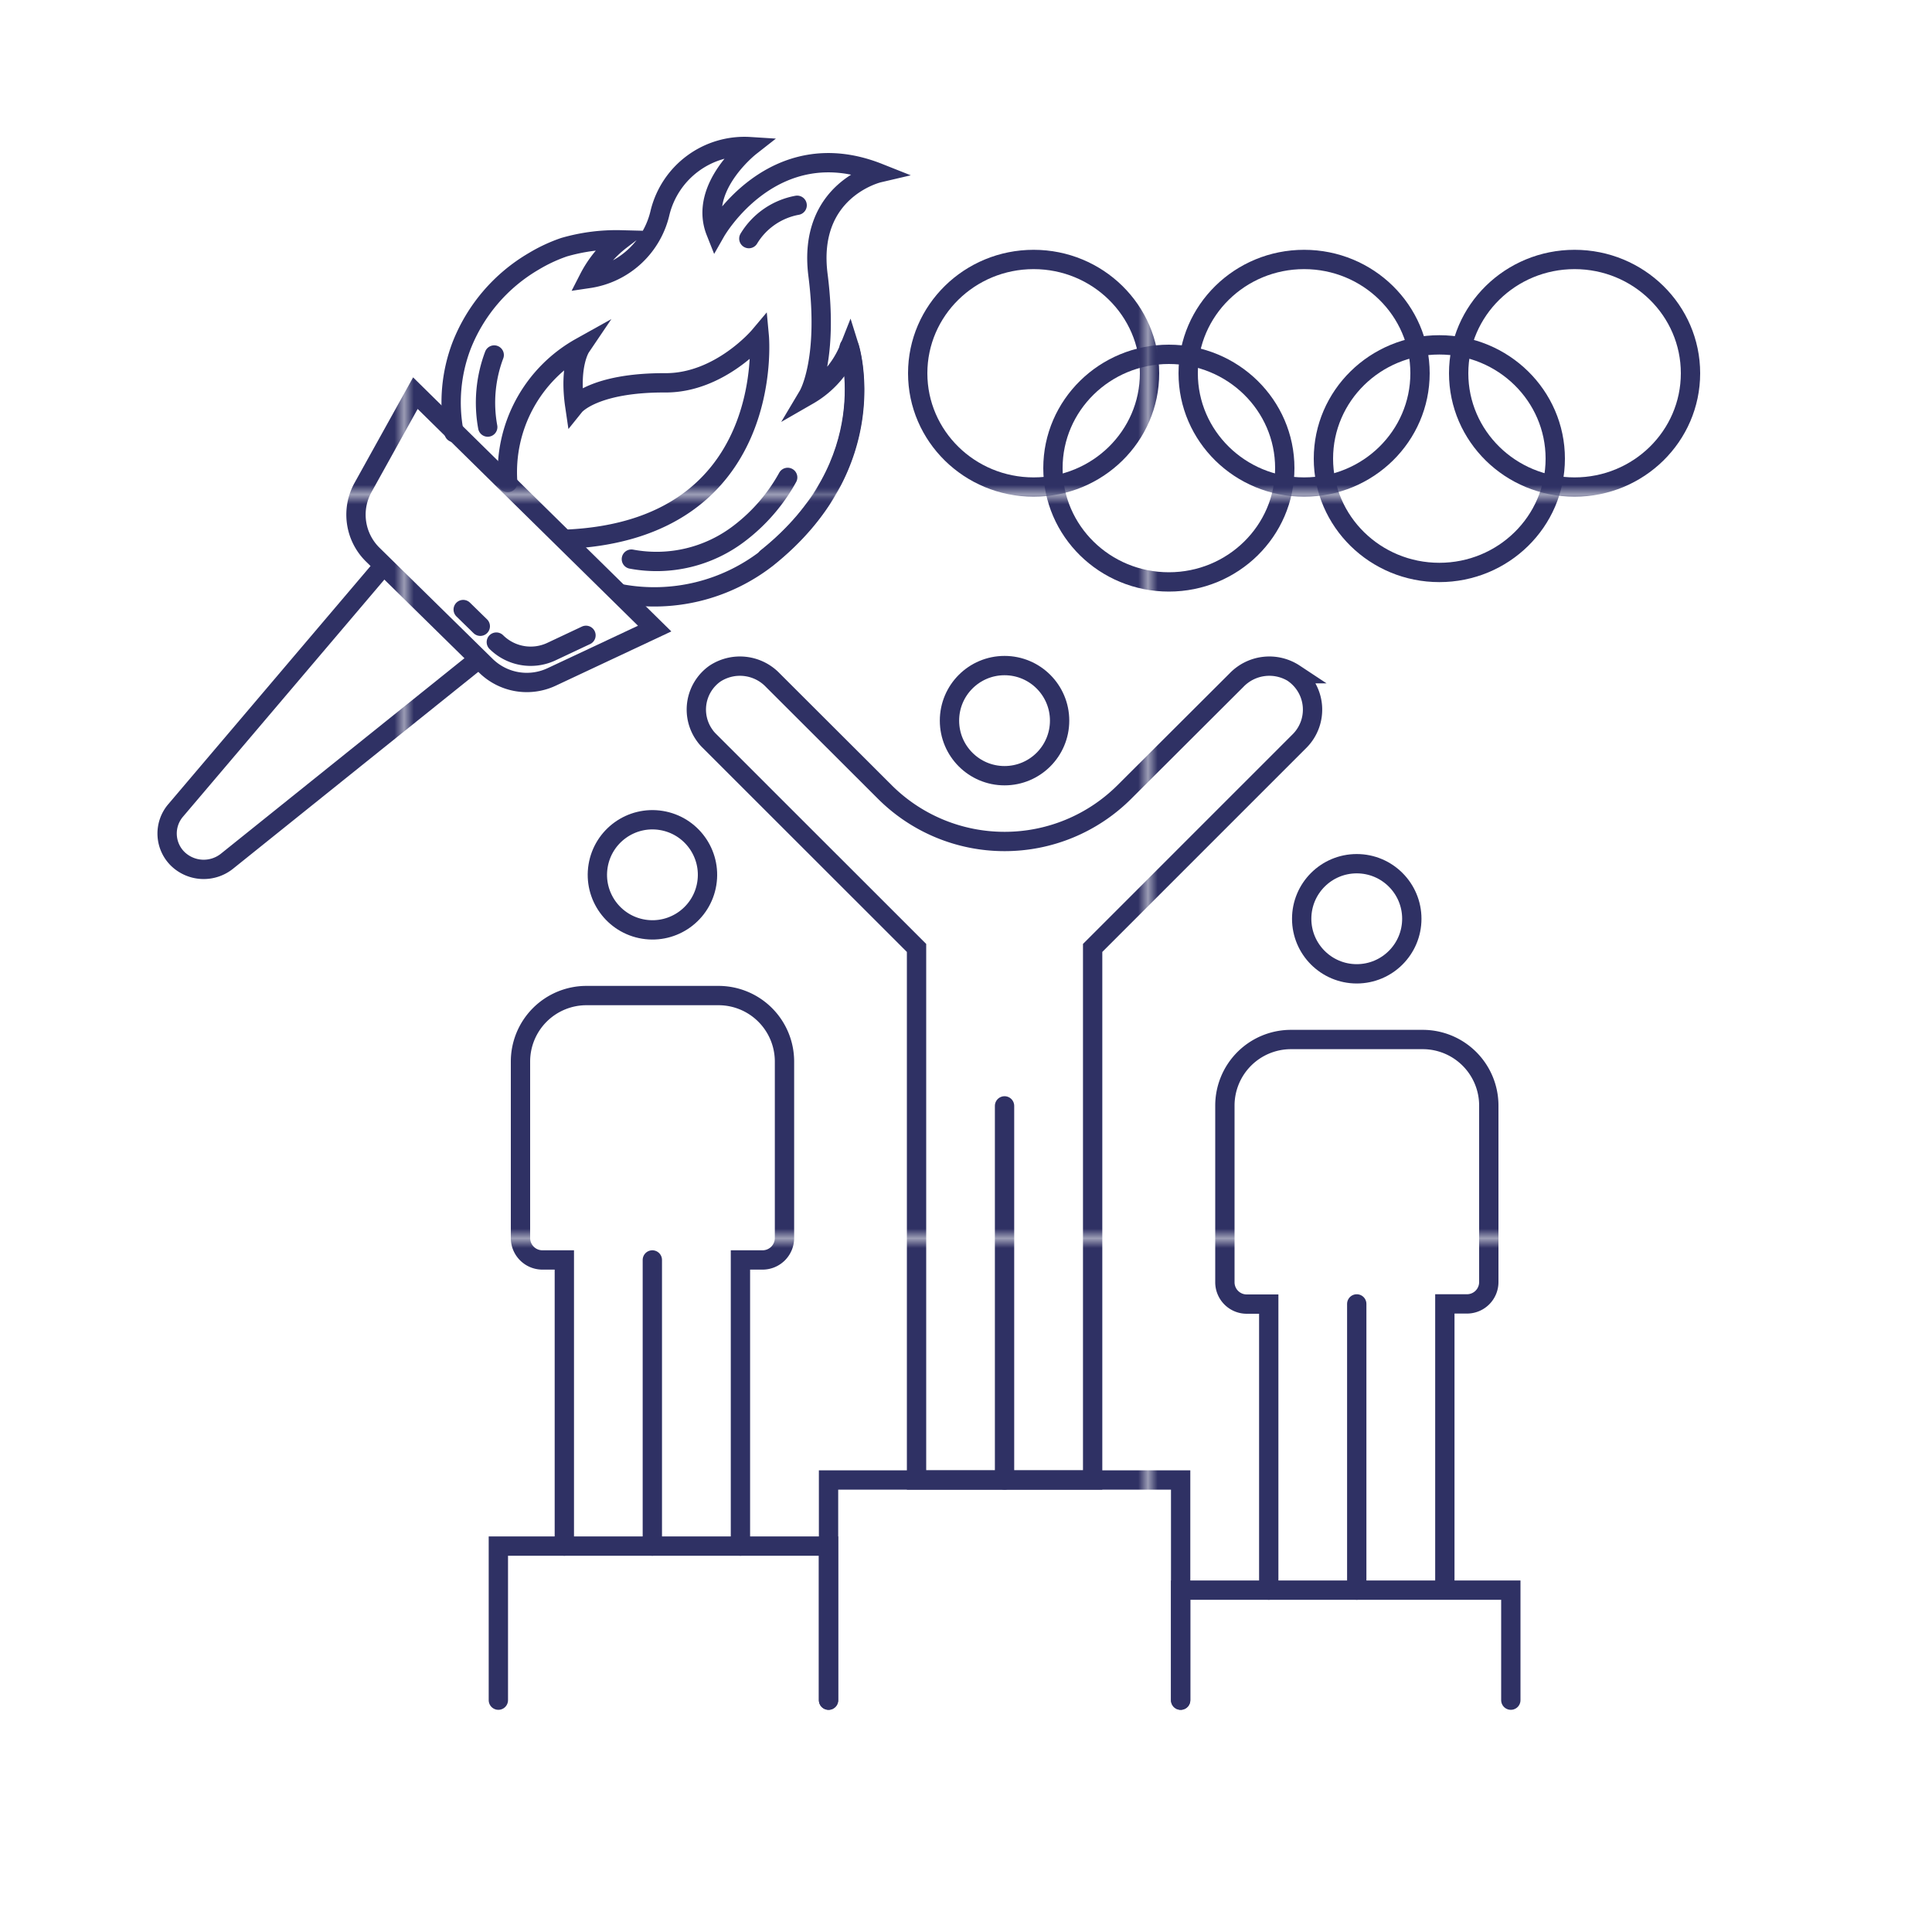 <svg id="Layer_1" data-name="Layer 1" xmlns="http://www.w3.org/2000/svg" xmlns:xlink="http://www.w3.org/1999/xlink" viewBox="0 0 200 200"><defs><style>.cls-1,.cls-3{fill:none;}.cls-2{fill:#2f3164;}.cls-3{stroke-linecap:round;stroke-miterlimit:10;stroke-width:2px;stroke:url(#New_Pattern_Swatch_2);}</style><pattern id="New_Pattern_Swatch_2" data-name="New Pattern Swatch 2" width="76.48" height="76.48" patternTransform="matrix(1, 0, 0, -1, 42.33, 1128.7)" patternUnits="userSpaceOnUse" viewBox="0 0 76.48 76.48"><rect class="cls-1" width="76.48" height="76.48"/><rect class="cls-1" width="76.48" height="76.48"/><rect class="cls-2" width="76.48" height="76.48"/></pattern></defs><path class="cls-3" d="M38.57,57.4,50.31,68.93a6.05,6.05,0,0,0,6.81,1.14l10.65-5L43,40.7l-5.4,9.73A5.8,5.8,0,0,0,38.57,57.4Z"/><path class="cls-3" d="M51.38,66.47a5.05,5.05,0,0,0,5.67,1l3.61-1.7"/><line class="cls-3" x1="47.95" y1="63.1" x2="49.72" y2="64.83"/><path class="cls-3" d="M49.15,68.56,23.5,89.15a3.86,3.86,0,0,1-5.1-.24h0a3.68,3.68,0,0,1-.23-5L39.64,58.63"/><path class="cls-3" d="M47,44.78a16.52,16.52,0,0,1,.76-8.94,17.5,17.5,0,0,1,7.5-8.79,16.33,16.33,0,0,1,3.13-1.46,19.46,19.46,0,0,1,5.9-.76,11.82,11.82,0,0,0-3.34,4A8.91,8.91,0,0,0,68.33,22a9,9,0,0,1,9.31-6.82s-5.37,4.21-3.55,8.8c0,0,5.93-10.42,16.86-6.08,0,0-7.4,1.73-6.27,10.58s-1,12.43-1,12.43a9.87,9.87,0,0,0,4.26-4.93s3.76,12-8.55,21.81a19,19,0,0,1-15,3.7"/><path class="cls-3" d="M50.49,44.21a14,14,0,0,1,.67-7.46"/><path class="cls-3" d="M77.52,24.7a7.4,7.4,0,0,1,5-3.45"/><path class="cls-3" d="M81.54,49.42a18.51,18.51,0,0,1-4.93,5.74,14.1,14.1,0,0,1-11.25,2.72"/><path class="cls-3" d="M87.91,35.94s3.76,12-8.55,21.81"/><path class="cls-3" d="M58.83,55.81c21.61-1.07,19.77-21,19.77-21s-4.06,4.82-9.68,4.82C61.44,39.59,59.5,42,59.5,42c-.62-4.23.61-6.05.61-6.05a14.8,14.8,0,0,0-7.55,14"/><polyline class="cls-3" points="85.77 176 85.77 153.21 122.22 153.21 122.22 176"/><polyline class="cls-3" points="51.59 176 51.59 160.05 85.77 160.05 85.77 176"/><polyline class="cls-3" points="122.22 176 122.22 164.61 156.4 164.61 156.4 176"/><circle class="cls-3" cx="103.99" cy="74.6" r="5.7"/><line class="cls-3" x1="103.99" y1="114.48" x2="103.99" y2="153.21"/><path class="cls-3" d="M134,69.74a4.71,4.71,0,0,0-6,.67L116.38,82A17.54,17.54,0,0,1,104,87.11h0A17.53,17.53,0,0,1,91.61,82L80,70.41a4.71,4.71,0,0,0-6-.67,4.56,4.56,0,0,0-1.07,6.36,3.86,3.86,0,0,0,.49.58L94.88,98.13v55.08h18.23V98.13l21.45-21.45a4.6,4.6,0,0,0-.58-6.94Z"/><circle class="cls-3" cx="67.53" cy="90.55" r="5.7" transform="translate(-32.66 142.71) rotate(-80.78)"/><line class="cls-3" x1="67.53" y1="130.43" x2="67.53" y2="160.05"/><path class="cls-3" d="M58.42,160.05V130.43H56.15a2.27,2.27,0,0,1-2.27-2.27V109.89a6.83,6.83,0,0,1,6.83-6.83H74.37a6.83,6.83,0,0,1,6.84,6.83v18.27a2.27,2.27,0,0,1-2.27,2.27H76.65v29.62"/><circle class="cls-3" cx="140.45" cy="95.11" r="5.7"/><line class="cls-3" x1="140.45" y1="134.98" x2="140.45" y2="164.61"/><path class="cls-3" d="M131.34,164.61V135h-2.27a2.26,2.26,0,0,1-2.27-2.27V114.45a6.84,6.84,0,0,1,6.83-6.84h13.66a6.84,6.84,0,0,1,6.83,6.84v18.26a2.26,2.26,0,0,1-2.27,2.27h-2.28v29.62"/><ellipse class="cls-3" cx="107" cy="38.64" rx="12" ry="11.78"/><ellipse class="cls-3" cx="121" cy="48.46" rx="12" ry="11.78"/><ellipse class="cls-3" cx="149" cy="47.48" rx="12" ry="11.78"/><ellipse class="cls-3" cx="135" cy="38.64" rx="12" ry="11.78"/><ellipse class="cls-3" cx="163" cy="38.64" rx="12" ry="11.78"/></svg>